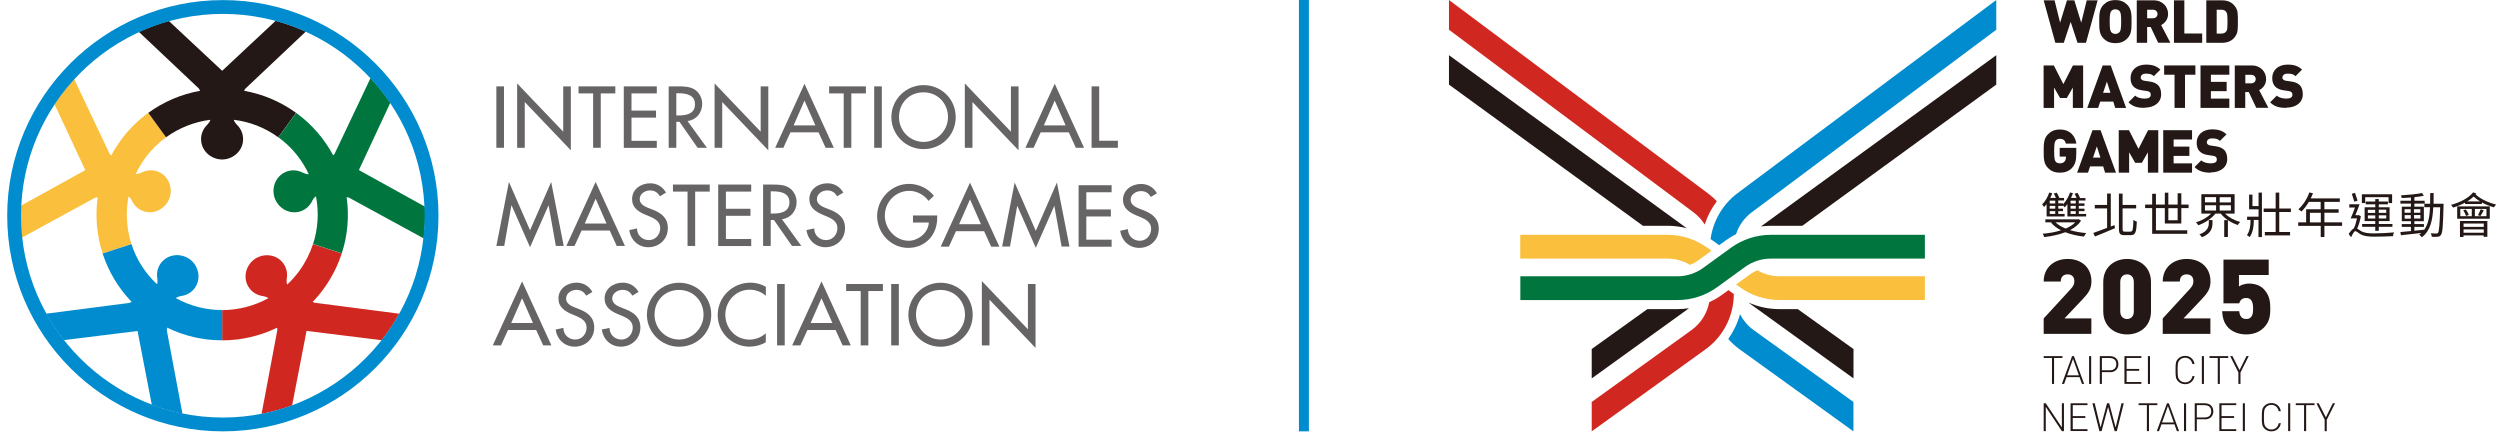 <?xml version="1.0" encoding="UTF-8"?>
<svg width="347px" height="60px" viewBox="0 0 347 60" version="1.1" xmlns="http://www.w3.org/2000/svg" xmlns:xlink="http://www.w3.org/1999/xlink">
    <title>logo_live</title>
    <g id="logo_live" stroke="none" stroke-width="1" fill="none" fill-rule="evenodd">
        <g id="LOGO_live" transform="translate(1, 0)" fill-rule="nonzero">
            <polygon id="路径" fill="#008CCE" points="180.675 0 179.291 0 179.291 59.872 180.675 59.872"></polygon>
            <path d="M236.047,26.826 L200.117,0 L200.117,4.128 L234.07,29.477 C234.686,29.942 235.21,30.512 235.617,31.163 C235.989,30 236.558,28.907 237.291,27.942 C236.919,27.535 236.5,27.163 236.058,26.837 L236.047,26.826 Z" id="路径" fill="#D02820"></path>
            <path d="M200.116,7.663 L200.116,11.744 L227.035,31.337 L230.419,31.337 C231.337,31.337 232.244,31.453 233.116,31.674 L200.105,7.651 L200.116,7.663 Z" id="路径" fill="#231815"></path>
            <path d="M276.082,0 L240.151,26.826 C238.105,28.36 236.768,30.674 236.43,33.186 C236.523,33.256 236.628,33.314 236.721,33.384 L237.617,34.035 L238.512,33.384 C238.977,33.047 239.454,32.756 239.965,32.5 C240.361,31.302 241.105,30.244 242.128,29.477 L276.082,4.128 L276.082,0 Z" id="路径" fill="#008CCE"></path>
            <path d="M276.082,7.663 L243.419,31.43 C243.872,31.372 244.337,31.337 244.802,31.337 L249.163,31.337 L276.082,11.744 L276.082,7.663 Z" id="路径" fill="#231815"></path>
            <path d="M266.174,38.349 L246.012,38.349 C244.919,38.349 243.86,38.058 242.919,37.512 C242.57,37.663 242.233,37.849 241.919,38.07 L239.965,39.488 L240.454,39.837 C242.081,41.023 244,41.64 246.012,41.64 L266.174,41.64 L266.174,38.337 L266.174,38.349 Z" id="路径" fill="#F9BF3D"></path>
            <path d="M219.93,52.523 L233.442,42.779 C232.907,42.86 232.361,42.907 231.803,42.907 L227.651,42.907 L219.93,48.442 L219.93,52.523 Z" id="路径" fill="#231815"></path>
            <path d="M238.907,40.267 L238.093,40.86 C237.512,41.291 236.884,41.651 236.244,41.942 C235.954,43.477 235.093,44.86 233.814,45.791 L219.93,55.791 L219.93,59.872 L235.756,48.465 C238.198,46.698 239.651,43.837 239.651,40.814 L238.907,40.267 Z" id="路径" fill="#D02820"></path>
            <path d="M256.256,48.442 L248.535,42.907 L246.012,42.907 C244.488,42.907 243.012,42.593 241.651,41.977 L256.267,52.523 L256.267,48.442 L256.256,48.442 Z" id="路径" fill="#231815"></path>
            <path d="M256.256,55.791 L242.372,45.791 C241.582,45.221 240.954,44.465 240.512,43.616 C240.175,44.849 239.617,46.011 238.884,47.046 C239.338,47.57 239.861,48.046 240.431,48.465 L256.256,59.872 L256.256,55.791 Z" id="路径" fill="#008CCE"></path>
            <path d="M244.802,32.593 C242.791,32.593 240.872,33.221 239.244,34.395 L235.419,37.174 C234.36,37.942 233.105,38.349 231.802,38.349 L210.023,38.349 L210.023,41.651 L231.802,41.651 C233.814,41.651 235.733,41.023 237.36,39.849 L241.186,37.07 C242.244,36.302 243.5,35.895 244.802,35.895 L266.174,35.895 L266.174,32.593 L244.802,32.593 Z" id="路径" fill="#00763E"></path>
            <path d="M235.977,34.395 C234.349,33.209 232.43,32.593 230.419,32.593 L210.012,32.593 L210.012,35.895 L230.419,35.895 C231.546,35.895 232.628,36.198 233.581,36.767 C233.965,36.616 234.337,36.419 234.686,36.163 L236.558,34.802 L235.988,34.384 L235.977,34.395 Z" id="路径" fill="#F9BF3D"></path>
            <polygon id="路径" fill="#231815" points="288.547 5.942 287.361 5.942 286.408 3.035 285.454 5.942 284.28 5.942 282.663 0.047 284.175 0.047 284.942 3.151 285.896 0.047 286.919 0.047 287.873 3.151 288.64 0.047 290.152 0.047 288.535 5.942"></polygon>
            <path d="M294.257,5.349 C293.838,5.768 293.338,5.989 292.617,5.989 C291.896,5.989 291.396,5.768 290.977,5.349 C290.373,4.744 290.373,3.988 290.373,3 C290.373,2.012 290.373,1.256 290.977,0.651 C291.396,0.233 291.896,0.012 292.617,0.012 C293.338,0.012 293.838,0.233 294.257,0.651 C294.861,1.256 294.861,2.012 294.861,3 C294.861,3.988 294.861,4.744 294.257,5.349 Z M293.198,1.547 C293.094,1.407 292.884,1.291 292.617,1.291 C292.35,1.291 292.14,1.407 292.036,1.547 C291.908,1.721 291.826,1.919 291.826,3 C291.826,4.082 291.908,4.268 292.036,4.442 C292.14,4.582 292.35,4.709 292.617,4.709 C292.884,4.709 293.094,4.582 293.198,4.442 C293.326,4.268 293.419,4.082 293.419,3 C293.419,1.919 293.338,1.721 293.198,1.547 Z" id="形状" fill="#231815"></path>
            <path d="M298.559,5.942 L297.512,3.744 L297.024,3.744 L297.024,5.942 L295.582,5.942 L295.582,0.047 L297.919,0.047 C299.221,0.047 299.931,0.977 299.931,1.942 C299.931,2.744 299.431,3.244 298.966,3.477 L300.245,5.93 L298.57,5.93 L298.559,5.942 Z M297.838,1.349 L297.024,1.349 L297.024,2.535 L297.838,2.535 C298.233,2.535 298.466,2.244 298.466,1.942 C298.466,1.64 298.233,1.349 297.838,1.349 Z" id="形状" fill="#231815"></path>
            <polygon id="路径" fill="#231815" points="300.745 5.942 300.745 0.047 302.187 0.047 302.187 4.651 304.664 4.651 304.664 5.942"></polygon>
            <path d="M309.326,4.954 C308.919,5.605 308.303,5.942 307.419,5.942 L305.233,5.942 L305.233,0.047 L307.419,0.047 C308.303,0.047 308.919,0.384 309.326,1.035 C309.617,1.512 309.617,1.965 309.617,2.989 C309.617,4.012 309.617,4.465 309.326,4.942 L309.326,4.954 Z M308.012,1.675 C307.884,1.477 307.687,1.349 307.315,1.349 L306.675,1.349 L306.675,4.663 L307.315,4.663 C307.675,4.663 307.873,4.535 308.012,4.337 C308.129,4.175 308.175,4.012 308.175,3.012 C308.175,2.012 308.129,1.849 308.012,1.686 L308.012,1.675 Z" id="形状" fill="#231815"></path>
            <polygon id="路径" fill="#231815" points="286.71 14.977 286.71 12.151 285.873 13.605 284.942 13.605 284.105 12.151 284.105 14.977 282.652 14.977 282.652 9.082 284.07 9.082 285.396 11.675 286.721 9.082 288.14 9.082 288.14 14.977 286.698 14.977"></polygon>
            <path d="M292.594,14.977 L292.326,14.105 L290.512,14.105 L290.221,14.977 L288.71,14.977 L290.849,9.082 L291.966,9.082 L294.105,14.977 L292.594,14.977 Z M291.442,11.314 L290.907,12.884 L291.931,12.884 L291.431,11.314 L291.442,11.314 Z" id="形状" fill="#231815"></path>
            <path d="M296.664,14.977 C295.757,14.977 295.024,14.814 294.431,14.198 L295.361,13.268 C295.664,13.57 296.21,13.686 296.675,13.686 C297.245,13.686 297.524,13.5 297.524,13.151 C297.524,13.012 297.489,12.896 297.408,12.803 C297.338,12.733 297.21,12.675 297.024,12.64 L296.315,12.535 C295.791,12.465 295.396,12.291 295.129,12.012 C294.861,11.733 294.722,11.337 294.722,10.826 C294.722,9.756 295.536,8.965 296.873,8.965 C297.722,8.965 298.35,9.163 298.861,9.663 L297.954,10.57 C297.652,10.268 297.315,10.221 296.838,10.221 C296.338,10.221 296.129,10.512 296.129,10.768 C296.129,10.837 296.152,10.954 296.245,11.035 C296.315,11.105 296.443,11.186 296.652,11.21 L297.361,11.314 C297.896,11.384 298.268,11.558 298.524,11.803 C298.838,12.105 298.966,12.547 298.966,13.093 C298.966,14.291 297.931,14.942 296.687,14.942 L296.664,14.977 Z" id="路径" fill="#231815"></path>
            <polygon id="路径" fill="#231815" points="302.279 10.372 302.279 14.977 300.826 14.977 300.826 10.372 299.384 10.372 299.384 9.082 303.721 9.082 303.721 10.372"></polygon>
            <polygon id="路径" fill="#231815" points="304.431 14.977 304.431 9.082 308.431 9.082 308.431 10.372 305.873 10.372 305.873 11.361 308.059 11.361 308.059 12.651 305.873 12.651 305.873 13.686 308.431 13.686 308.431 14.977"></polygon>
            <path d="M312.175,14.977 L311.129,12.779 L310.64,12.779 L310.64,14.977 L309.187,14.977 L309.187,9.082 L311.524,9.082 C312.826,9.082 313.536,10.012 313.536,10.977 C313.536,11.779 313.036,12.279 312.571,12.512 L313.85,14.965 L312.175,14.965 L312.175,14.977 Z M311.466,10.384 L310.652,10.384 L310.652,11.57 L311.466,11.57 C311.861,11.57 312.094,11.279 312.094,10.977 C312.094,10.675 311.861,10.384 311.466,10.384 Z" id="形状" fill="#231815"></path>
            <path d="M316.326,14.977 C315.419,14.977 314.687,14.814 314.094,14.198 L315.024,13.268 C315.326,13.57 315.873,13.686 316.338,13.686 C316.908,13.686 317.187,13.5 317.187,13.151 C317.187,13.012 317.152,12.896 317.07,12.803 C317.001,12.733 316.873,12.675 316.687,12.64 L315.977,12.535 C315.454,12.465 315.059,12.291 314.791,12.012 C314.524,11.733 314.384,11.337 314.384,10.826 C314.384,9.756 315.198,8.965 316.535,8.965 C317.384,8.965 318.012,9.163 318.524,9.663 L317.617,10.57 C317.314,10.268 316.977,10.221 316.501,10.221 C316.001,10.221 315.791,10.512 315.791,10.768 C315.791,10.837 315.814,10.954 315.908,11.035 C315.977,11.105 316.105,11.186 316.314,11.21 L317.024,11.314 C317.559,11.384 317.931,11.558 318.187,11.803 C318.501,12.105 318.628,12.547 318.628,13.093 C318.628,14.291 317.594,14.942 316.349,14.942 L316.326,14.977 Z" id="路径" fill="#231815"></path>
            <path d="M286.605,23.302 C286.105,23.826 285.535,23.965 284.896,23.965 C284.187,23.965 283.687,23.744 283.268,23.326 C282.663,22.721 282.663,21.965 282.663,20.977 C282.663,19.988 282.663,19.233 283.268,18.628 C283.687,18.209 284.187,17.977 284.896,17.977 C286.408,17.977 287.059,18.965 287.198,19.93 L285.745,19.93 C285.628,19.488 285.396,19.267 284.896,19.267 C284.628,19.267 284.431,19.384 284.326,19.523 C284.198,19.698 284.117,19.895 284.117,20.977 C284.117,22.058 284.198,22.256 284.326,22.43 C284.431,22.57 284.628,22.674 284.896,22.674 C285.198,22.674 285.408,22.581 285.535,22.442 C285.698,22.279 285.756,22.035 285.756,21.814 L285.756,21.733 L284.884,21.733 L284.884,20.523 L287.187,20.523 L287.187,21.337 C287.187,22.291 287.035,22.837 286.594,23.302 L286.605,23.302 Z" id="路径" fill="#231815"></path>
            <path d="M291.187,23.965 L290.919,23.093 L289.105,23.093 L288.815,23.965 L287.303,23.965 L289.443,18.07 L290.559,18.07 L292.698,23.965 L291.187,23.965 Z M290.047,20.302 L289.512,21.872 L290.536,21.872 L290.036,20.302 L290.047,20.302 Z" id="形状" fill="#231815"></path>
            <polygon id="路径" fill="#231815" points="297.128 23.965 297.128 21.14 296.291 22.593 295.361 22.593 294.524 21.14 294.524 23.965 293.082 23.965 293.082 18.07 294.5 18.07 295.826 20.663 297.152 18.07 298.57 18.07 298.57 23.965"></polygon>
            <polygon id="路径" fill="#231815" points="299.256 23.965 299.256 18.07 303.256 18.07 303.256 19.36 300.698 19.36 300.698 20.349 302.884 20.349 302.884 21.64 300.698 21.64 300.698 22.674 303.256 22.674 303.256 23.965"></polygon>
            <path d="M305.838,23.965 C304.931,23.965 304.198,23.802 303.605,23.186 L304.536,22.256 C304.838,22.558 305.384,22.674 305.849,22.674 C306.419,22.674 306.698,22.488 306.698,22.14 C306.698,22 306.663,21.884 306.582,21.791 C306.512,21.721 306.384,21.663 306.198,21.628 L305.489,21.523 C304.966,21.454 304.57,21.279 304.303,21 C304.036,20.721 303.896,20.326 303.896,19.814 C303.896,18.744 304.71,17.954 306.047,17.954 C306.896,17.954 307.524,18.151 308.036,18.651 L307.129,19.558 C306.826,19.256 306.489,19.209 306.012,19.209 C305.512,19.209 305.303,19.5 305.303,19.756 C305.303,19.826 305.326,19.942 305.419,20.023 C305.489,20.093 305.617,20.174 305.826,20.198 L306.536,20.302 C307.07,20.372 307.443,20.547 307.698,20.791 C308.012,21.093 308.14,21.535 308.14,22.081 C308.14,23.279 307.105,23.93 305.861,23.93 L305.838,23.965 Z" id="路径" fill="#231815"></path>
            <path d="M282.663,46.337 L282.663,44.198 L286.396,40.14 C286.768,39.733 286.919,39.477 286.919,39.035 C286.919,38.465 286.605,38.081 285.989,38.081 C285.559,38.081 285.035,38.279 285.035,39.081 L282.663,39.081 C282.663,37.058 284.198,35.942 285.989,35.942 C287.896,35.942 289.291,37.116 289.291,39.058 C289.291,40.14 288.838,40.721 288.012,41.593 L285.547,44.198 L289.28,44.198 L289.28,46.337 L282.652,46.337 L282.663,46.337 Z" id="路径" fill="#231815"></path>
            <path d="M294.245,46.419 C292.536,46.419 290.931,45.337 290.931,43.209 L290.931,39.151 C290.931,37.023 292.536,35.942 294.245,35.942 C295.954,35.942 297.559,37.023 297.559,39.151 L297.559,43.209 C297.559,45.337 295.954,46.419 294.245,46.419 Z M295.175,39.151 C295.175,38.43 294.745,38.081 294.233,38.081 C293.722,38.081 293.291,38.43 293.291,39.151 L293.291,43.221 C293.291,43.942 293.722,44.279 294.233,44.279 C294.745,44.279 295.175,43.942 295.175,43.221 L295.175,39.151 Z" id="形状" fill="#231815"></path>
            <path d="M299.187,46.337 L299.187,44.198 L302.919,40.14 C303.291,39.733 303.443,39.477 303.443,39.035 C303.443,38.465 303.129,38.081 302.512,38.081 C302.082,38.081 301.559,38.279 301.559,39.081 L299.187,39.081 C299.187,37.058 300.722,35.942 302.512,35.942 C304.419,35.942 305.815,37.116 305.815,39.058 C305.815,40.14 305.361,40.721 304.536,41.593 L302.07,44.198 L305.803,44.198 L305.803,46.337 L299.175,46.337 L299.187,46.337 Z" id="路径" fill="#231815"></path>
            <path d="M313.152,45.535 C312.698,45.988 311.919,46.419 310.768,46.419 C309.617,46.419 308.768,45.965 308.326,45.523 C307.594,44.791 307.489,43.942 307.431,43.198 L309.803,43.198 C309.873,43.884 310.164,44.279 310.768,44.279 C311.059,44.279 311.245,44.209 311.431,44.023 C311.652,43.802 311.733,43.43 311.733,42.826 C311.733,41.686 311.338,41.361 310.768,41.361 C310.07,41.361 309.896,41.826 309.803,42.105 L307.617,42.105 L307.617,36.035 L313.896,36.035 L313.896,38.174 L309.768,38.174 L309.768,39.767 C309.966,39.605 310.524,39.36 311.164,39.36 C312.059,39.36 312.745,39.663 313.164,40.081 C314.001,40.919 314.117,41.849 314.117,42.814 C314.117,44.058 313.931,44.767 313.164,45.535 L313.152,45.535 Z" id="路径" fill="#231815"></path>
            <polygon id="路径" fill="#231815" points="284.105 49.686 284.105 53.291 283.814 53.291 283.814 49.686 282.663 49.686 282.663 49.43 285.268 49.43 285.268 49.686 284.116 49.686"></polygon>
            <path d="M287.977,53.291 L287.64,52.349 L285.837,52.349 L285.5,53.291 L285.186,53.291 L286.605,49.43 L286.861,49.43 L288.279,53.291 L287.965,53.291 L287.977,53.291 Z M285.931,52.093 L287.547,52.093 L286.733,49.814 L285.919,52.093 L285.931,52.093 Z" id="形状" fill="#231815"></path>
            <polygon id="路径" fill="#231815" points="288.965 53.291 288.965 49.43 289.256 49.43 289.256 53.291"></polygon>
            <path d="M291.872,51.651 L290.744,51.651 L290.744,53.291 L290.453,53.291 L290.453,49.43 L291.872,49.43 C292.535,49.43 293.035,49.837 293.035,50.547 C293.035,51.256 292.535,51.663 291.872,51.663 L291.872,51.651 Z M291.837,49.686 L290.744,49.686 L290.744,51.395 L291.837,51.395 C292.372,51.395 292.744,51.128 292.744,50.547 C292.744,49.965 292.372,49.698 291.837,49.698 L291.837,49.686 Z" id="形状" fill="#231815"></path>
            <polygon id="路径" fill="#231815" points="293.872 53.291 293.872 49.43 296.221 49.43 296.221 49.686 294.175 49.686 294.175 51.209 295.919 51.209 295.919 51.465 294.175 51.465 294.175 53.023 296.221 53.023 296.221 53.279 293.872 53.279"></polygon>
            <polygon id="路径" fill="#231815" points="297.128 53.291 297.128 49.43 297.419 49.43 297.419 53.291"></polygon>
            <path d="M302.291,53.326 C301.907,53.326 301.581,53.186 301.349,52.954 C300.988,52.593 300.965,52.303 300.965,51.361 C300.965,50.419 300.988,50.128 301.349,49.768 C301.581,49.535 301.907,49.395 302.291,49.395 C302.988,49.395 303.477,49.826 303.605,50.523 L303.302,50.523 C303.186,49.989 302.814,49.651 302.291,49.651 C302.012,49.651 301.756,49.744 301.558,49.954 C301.279,50.233 301.256,50.547 301.256,51.361 C301.256,52.175 301.279,52.489 301.558,52.768 C301.756,52.965 302.012,53.07 302.291,53.07 C302.814,53.07 303.198,52.744 303.314,52.198 L303.605,52.198 C303.477,52.895 302.977,53.326 302.291,53.326 Z" id="路径" fill="#231815"></path>
            <polygon id="路径" fill="#231815" points="304.617 53.291 304.617 49.43 304.907 49.43 304.907 53.291"></polygon>
            <polygon id="路径" fill="#231815" points="307.116 49.686 307.116 53.291 306.826 53.291 306.826 49.686 305.675 49.686 305.675 49.43 308.279 49.43 308.279 49.686 307.128 49.686"></polygon>
            <polygon id="路径" fill="#231815" points="309.977 51.686 309.977 53.291 309.686 53.291 309.686 51.686 308.547 49.419 308.861 49.419 309.849 51.372 310.814 49.419 311.128 49.419 309.989 51.686"></polygon>
            <polygon id="路径" fill="#231815" points="285.186 59.837 282.954 56.477 282.954 59.837 282.663 59.837 282.663 55.977 282.954 55.977 285.186 59.326 285.186 55.977 285.477 55.977 285.477 59.837"></polygon>
            <polygon id="路径" fill="#231815" points="286.395 59.837 286.395 55.977 288.744 55.977 288.744 56.233 286.698 56.233 286.698 57.756 288.442 57.756 288.442 58.012 286.698 58.012 286.698 59.57 288.744 59.57 288.744 59.826 286.395 59.826"></polygon>
            <polygon id="路径" fill="#231815" points="292.814 59.837 292.512 59.837 291.605 56.477 290.698 59.837 290.396 59.837 289.43 55.977 289.744 55.977 290.558 59.337 291.454 55.977 291.756 55.977 292.651 59.337 293.465 55.977 293.779 55.977"></polygon>
            <polygon id="路径" fill="#231815" points="297.279 56.233 297.279 59.837 296.988 59.837 296.988 56.233 295.837 56.233 295.837 55.977 298.442 55.977 298.442 56.233 297.291 56.233"></polygon>
            <path d="M301.151,59.837 L300.814,58.896 L299.012,58.896 L298.675,59.837 L298.361,59.837 L299.779,55.977 L300.035,55.977 L301.454,59.837 L301.14,59.837 L301.151,59.837 Z M299.105,58.64 L300.721,58.64 L299.907,56.361 L299.093,58.64 L299.105,58.64 Z" id="形状" fill="#231815"></path>
            <polygon id="路径" fill="#231815" points="302.139 59.837 302.139 55.977 302.43 55.977 302.43 59.837"></polygon>
            <path d="M305.046,58.198 L303.918,58.198 L303.918,59.837 L303.628,59.837 L303.628,55.977 L305.046,55.977 C305.709,55.977 306.209,56.384 306.209,57.093 C306.209,57.803 305.709,58.21 305.046,58.21 L305.046,58.198 Z M305.011,56.233 L303.918,56.233 L303.918,57.942 L305.011,57.942 C305.546,57.942 305.918,57.675 305.918,57.093 C305.918,56.512 305.546,56.245 305.011,56.245 L305.011,56.233 Z" id="形状" fill="#231815"></path>
            <polygon id="路径" fill="#231815" points="307.047 59.837 307.047 55.977 309.396 55.977 309.396 56.233 307.349 56.233 307.349 57.756 309.093 57.756 309.093 58.012 307.349 58.012 307.349 59.57 309.396 59.57 309.396 59.826 307.047 59.826"></polygon>
            <polygon id="路径" fill="#231815" points="310.303 59.837 310.303 55.977 310.593 55.977 310.593 59.837"></polygon>
            <path d="M314.268,59.872 C313.884,59.872 313.558,59.733 313.326,59.5 C312.965,59.14 312.942,58.849 312.942,57.907 C312.942,56.965 312.965,56.675 313.326,56.314 C313.558,56.082 313.884,55.942 314.268,55.942 C314.965,55.942 315.454,56.372 315.582,57.07 L315.279,57.07 C315.163,56.535 314.791,56.198 314.268,56.198 C313.989,56.198 313.733,56.291 313.535,56.5 C313.256,56.779 313.233,57.093 313.233,57.907 C313.233,58.721 313.256,59.035 313.535,59.314 C313.733,59.512 313.989,59.617 314.268,59.617 C314.791,59.617 315.175,59.291 315.291,58.744 L315.582,58.744 C315.454,59.442 314.954,59.872 314.268,59.872 Z" id="路径" fill="#231815"></path>
            <polygon id="路径" fill="#231815" points="316.594 59.837 316.594 55.977 316.884 55.977 316.884 59.837"></polygon>
            <polygon id="路径" fill="#231815" points="319.094 56.233 319.094 59.837 318.803 59.837 318.803 56.233 317.652 56.233 317.652 55.977 320.256 55.977 320.256 56.233 319.105 56.233"></polygon>
            <polygon id="路径" fill="#231815" points="321.954 58.245 321.954 59.849 321.663 59.849 321.663 58.245 320.524 55.977 320.838 55.977 321.826 57.931 322.791 55.977 323.105 55.977 321.966 58.245"></polygon>
            <path d="M283.07,28.326 C282.954,28.477 282.849,28.616 282.721,28.733 C282.663,28.64 282.535,28.465 282.442,28.384 C282.861,27.977 283.221,27.349 283.442,26.721 L283.849,26.826 C283.768,27.047 283.675,27.268 283.57,27.477 L284.361,27.477 C284.291,27.279 284.175,27.047 284.07,26.861 L284.477,26.744 C284.617,26.977 284.768,27.268 284.838,27.477 L285.489,27.477 L285.489,27.826 L284.686,27.826 L284.686,28.221 L285.349,28.221 L285.349,28.372 C285.756,27.942 286.117,27.326 286.326,26.709 L286.733,26.826 C286.651,27.047 286.547,27.268 286.454,27.477 L287.233,27.477 C287.163,27.291 287.047,27.058 286.954,26.884 L287.361,26.768 C287.489,26.988 287.64,27.279 287.71,27.488 L288.465,27.488 L288.465,27.837 L287.535,27.837 L287.535,28.233 L288.326,28.233 L288.326,28.57 L287.535,28.57 L287.535,28.965 L288.326,28.965 L288.326,29.302 L287.535,29.302 L287.535,29.698 L288.558,29.698 L288.558,30.047 L285.954,30.047 L285.954,28.326 C285.838,28.5 285.71,28.651 285.582,28.779 C285.535,28.721 285.431,28.593 285.349,28.5 L285.349,28.57 L284.686,28.57 L284.686,28.965 L285.349,28.965 L285.349,29.302 L284.686,29.302 L284.686,29.698 L285.57,29.698 L285.57,30.047 L283.07,30.047 L283.07,28.326 Z M287.861,30.628 C287.5,31.175 286.965,31.605 286.314,31.942 C286.989,32.14 287.756,32.291 288.57,32.349 C288.454,32.465 288.326,32.686 288.256,32.837 C287.314,32.733 286.431,32.535 285.663,32.233 C284.768,32.581 283.733,32.791 282.733,32.907 C282.698,32.768 282.605,32.57 282.524,32.442 C283.384,32.372 284.279,32.221 285.07,31.965 C284.512,31.686 284.047,31.326 283.686,30.907 L283.791,30.861 L282.896,30.861 L282.896,30.442 L287.431,30.442 L287.524,30.419 L287.861,30.64 L287.861,30.628 Z M284.268,27.849 L283.5,27.849 L283.5,28.244 L284.268,28.244 L284.268,27.849 Z M284.268,28.57 L283.5,28.57 L283.5,28.965 L284.268,28.965 L284.268,28.57 Z M284.268,29.302 L283.5,29.302 L283.5,29.698 L284.268,29.698 L284.268,29.302 Z M284.303,30.861 C284.663,31.209 285.152,31.5 285.721,31.721 C286.256,31.488 286.721,31.209 287.047,30.861 L284.303,30.861 Z M287.117,27.849 L286.396,27.849 L286.396,28.244 L287.117,28.244 L287.117,27.849 Z M287.117,28.57 L286.396,28.57 L286.396,28.965 L287.117,28.965 L287.117,28.57 Z M287.117,29.302 L286.396,29.302 L286.396,29.698 L287.117,29.698 L287.117,29.302 Z" id="形状" fill="#231815"></path>
            <path d="M292.477,31.233 L292.57,31.663 C291.605,32.081 290.558,32.523 289.779,32.826 L289.547,32.337 C290.035,32.163 290.733,31.907 291.465,31.628 L291.465,28.93 L289.756,28.93 L289.756,28.442 L291.465,28.442 L291.465,26.861 L291.977,26.861 L291.977,31.442 L292.489,31.244 L292.477,31.233 Z M294.733,32.14 C295.035,32.14 295.082,31.814 295.116,30.523 C295.256,30.628 295.454,30.733 295.593,30.768 C295.535,32.151 295.419,32.64 294.768,32.64 L293.861,32.64 C293.279,32.64 293.105,32.442 293.105,31.744 L293.105,26.872 L293.616,26.872 L293.616,28.442 L295.5,28.442 L295.5,28.93 L293.616,28.93 L293.616,31.756 C293.616,32.093 293.663,32.151 293.919,32.151 L294.721,32.151 L294.733,32.14 Z" id="形状" fill="#231815"></path>
            <path d="M299.477,31.023 L299.477,28.884 L298.244,28.884 L298.244,31.965 L302.593,31.965 L302.593,32.453 L297.721,32.453 L297.721,28.884 L296.744,28.884 L296.744,28.395 L297.721,28.395 L297.721,26.895 L298.244,26.895 L298.244,28.395 L299.477,28.395 L299.477,26.744 L299.965,26.744 L299.965,28.395 L301.256,28.395 L301.256,26.826 L301.768,26.826 L301.768,28.395 L302.779,28.395 L302.779,28.884 L301.768,28.884 L301.768,31.023 L299.465,31.023 L299.477,31.023 Z M299.965,28.895 L299.965,30.57 L301.256,30.57 L301.256,28.895 L299.965,28.895 Z" id="形状" fill="#231815"></path>
            <path d="M307.837,29.64 C308.349,30.163 309.14,30.605 309.942,30.802 C309.826,30.907 309.675,31.105 309.616,31.233 C309.14,31.081 308.663,30.849 308.233,30.558 L308.233,32.895 L307.721,32.895 L307.721,30.558 L308.221,30.558 C307.849,30.291 307.5,29.988 307.244,29.651 L306.5,29.651 C305.942,30.36 305.012,30.954 304.128,31.267 C304.047,31.14 303.907,30.954 303.791,30.86 C304.57,30.64 305.384,30.186 305.895,29.651 L304.547,29.651 L304.547,26.954 L309.163,26.954 L309.163,29.651 L307.837,29.651 L307.837,29.64 Z M305.582,30.547 L306.093,30.547 L306.093,30.954 C306.093,31.593 305.942,32.407 304.628,32.93 C304.558,32.802 304.395,32.628 304.279,32.535 C305.454,32.093 305.582,31.442 305.582,30.93 L305.582,30.535 L305.582,30.547 Z M305.047,28.081 L306.593,28.081 L306.593,27.361 L305.047,27.361 L305.047,28.081 Z M305.047,29.221 L306.593,29.221 L306.593,28.488 L305.047,28.488 L305.047,29.221 Z M308.651,27.372 L307.093,27.372 L307.093,28.093 L308.651,28.093 L308.651,27.372 Z M308.651,28.488 L307.093,28.488 L307.093,29.221 L308.651,29.221 L308.651,28.488 Z" id="形状" fill="#231815"></path>
            <path d="M312.477,26.733 L312.954,26.733 L312.954,32.907 L312.477,32.907 L312.477,30.523 L311.826,30.523 L311.826,30.698 C311.826,31.291 311.733,32.244 311.256,32.907 C311.175,32.826 310.989,32.698 310.872,32.64 C311.303,32.035 311.372,31.198 311.372,30.674 L311.372,30.523 L310.896,30.523 L310.896,30.07 L312.489,30.07 L312.489,29.058 L311.175,29.058 L311.175,27.012 L311.64,27.012 L311.64,28.605 L312.489,28.605 L312.489,26.733 L312.477,26.733 Z M315.361,29.43 L315.361,32.198 L316.861,32.198 L316.861,32.675 L313.361,32.675 L313.361,32.198 L314.861,32.198 L314.861,29.43 L313.198,29.43 L313.198,28.942 L314.861,28.942 L314.861,26.733 L315.361,26.733 L315.361,28.942 L316.977,28.942 L316.977,29.43 L315.361,29.43 Z" id="形状" fill="#231815"></path>
            <path d="M324.082,31.349 L321.628,31.349 L321.628,32.895 L321.116,32.895 L321.116,31.349 L317.989,31.349 L317.989,30.861 L319.093,30.861 L319.093,29.047 L321.105,29.047 L321.105,28.023 L319.465,28.023 C319.163,28.547 318.803,29 318.442,29.361 C318.349,29.279 318.14,29.105 318.012,29.047 C318.651,28.488 319.221,27.616 319.535,26.709 L320.047,26.826 C319.954,27.058 319.849,27.302 319.733,27.535 L323.768,27.535 L323.768,28.023 L321.628,28.023 L321.628,29.047 L323.605,29.047 L323.605,29.523 L321.628,29.523 L321.628,30.861 L324.082,30.861 L324.082,31.349 Z M321.128,30.872 L321.128,29.535 L319.616,29.535 L319.616,30.872 L321.128,30.872 Z" id="形状" fill="#231815"></path>
            <path d="M326.687,30.012 C326.582,30.605 326.408,31.233 326.175,31.721 C326.303,31.802 326.454,31.919 326.687,32.058 C327.163,32.349 327.78,32.395 328.57,32.395 C329.443,32.395 330.536,32.326 331.291,32.256 C331.222,32.395 331.152,32.628 331.14,32.779 C330.64,32.814 329.361,32.849 328.559,32.849 C327.675,32.849 327.082,32.779 326.582,32.477 C326.315,32.314 326.059,32.081 325.908,32.081 C325.757,32.081 325.524,32.512 325.338,32.93 L324.989,32.477 C325.245,32.105 325.501,31.802 325.722,31.686 C325.908,31.314 326.047,30.791 326.152,30.314 L325.268,30.314 C325.454,29.919 325.687,29.337 325.873,28.802 L325.082,28.802 L325.082,28.349 L326.512,28.349 C326.338,28.837 326.117,29.407 325.919,29.872 L326.303,29.872 L326.373,29.849 L326.675,30 L326.687,30.012 Z M325.78,28 C325.698,27.709 325.547,27.244 325.431,26.895 L325.873,26.767 C325.989,27.116 326.14,27.558 326.233,27.849 L325.768,28 L325.78,28 Z M327.291,28.186 L326.826,28.186 L326.826,26.965 L331.024,26.965 L331.024,28.186 L330.536,28.186 L330.536,27.372 L327.291,27.372 L327.291,28.186 Z M328.687,32.035 L328.687,31.477 L326.861,31.477 L326.861,31.093 L328.687,31.093 L328.687,30.686 L327.21,30.686 L327.21,28.768 L328.687,28.768 L328.687,28.361 L327.361,28.361 L327.361,27.977 L328.687,27.977 L328.687,27.628 L329.175,27.628 L329.175,27.977 L330.443,27.977 L330.443,28.361 L329.175,28.361 L329.175,28.768 L330.675,28.768 L330.675,30.686 L329.175,30.686 L329.175,31.093 L331.07,31.093 L331.07,31.477 L329.175,31.477 L329.175,32.035 L328.687,32.035 Z M327.652,29.558 L328.675,29.558 L328.675,29.116 L327.652,29.116 L327.652,29.558 Z M328.687,30.337 L328.687,29.895 L327.663,29.895 L327.663,30.337 L328.687,30.337 Z M329.175,29.105 L329.175,29.547 L330.21,29.547 L330.21,29.105 L329.175,29.105 Z M330.21,29.884 L329.175,29.884 L329.175,30.326 L330.21,30.326 L330.21,29.884 Z" id="形状" fill="#231815"></path>
            <path d="M338.163,28.291 C338.163,28.291 338.163,28.477 338.163,28.547 C338.093,31.384 338.023,32.326 337.803,32.605 C337.686,32.779 337.547,32.837 337.349,32.861 C337.163,32.884 336.837,32.884 336.535,32.861 C336.523,32.721 336.465,32.512 336.396,32.384 C336.721,32.407 337.023,32.419 337.151,32.419 C337.268,32.419 337.326,32.395 337.396,32.314 C337.547,32.116 337.628,31.221 337.698,28.767 L336.733,28.767 C336.651,30.57 336.337,32.047 335.151,32.93 C335.082,32.826 334.896,32.651 334.779,32.57 C334.884,32.5 334.977,32.419 335.082,32.337 C334.058,32.454 333,32.57 332.244,32.651 L332.175,32.209 C332.582,32.175 333.093,32.128 333.64,32.07 L333.64,31.488 L332.361,31.488 L332.361,31.105 L333.64,31.105 L333.64,30.698 L332.372,30.698 L332.372,28.686 L333.64,28.686 L333.64,28.256 L332.175,28.256 L332.175,27.86 L333.64,27.86 L333.64,27.419 C333.21,27.453 332.768,27.477 332.372,27.488 C332.349,27.384 332.303,27.221 332.256,27.116 C333.256,27.058 334.477,26.942 335.175,26.791 L335.43,27.174 C335.07,27.256 334.605,27.314 334.116,27.372 L334.116,27.86 L335.547,27.86 L335.547,28.256 L334.116,28.256 L334.116,28.686 L335.43,28.686 L335.43,30.698 L334.116,30.698 L334.116,31.105 L335.442,31.105 L335.442,31.488 L334.116,31.488 L334.116,32.023 C334.558,31.988 335.012,31.93 335.465,31.884 L335.465,31.919 C336.058,31.116 336.233,30.035 336.291,28.756 L335.5,28.756 L335.5,28.279 L336.303,28.279 C336.314,27.802 336.314,27.314 336.314,26.802 L336.791,26.802 C336.791,27.314 336.791,27.814 336.779,28.279 L338.209,28.279 L338.163,28.291 Z M332.756,29.523 L333.605,29.523 L333.605,29.035 L332.756,29.035 L332.756,29.523 Z M333.616,30.349 L333.616,29.86 L332.768,29.86 L332.768,30.349 L333.616,30.349 Z M334.058,29.035 L334.058,29.523 L334.942,29.523 L334.942,29.035 L334.058,29.035 Z M334.954,29.849 L334.07,29.849 L334.07,30.337 L334.954,30.337 L334.954,29.849 Z" id="形状" fill="#231815"></path>
            <path d="M342.71,26.86 C342.71,26.86 342.64,26.953 342.617,26.988 C343.245,27.605 344.419,28.14 345.466,28.395 C345.361,28.488 345.221,28.663 345.152,28.779 C344.605,28.628 344.024,28.395 343.489,28.105 L343.489,28.314 L341.152,28.314 L341.152,28.128 C340.628,28.407 340.059,28.64 339.489,28.814 C339.431,28.721 339.291,28.523 339.21,28.43 C340.431,28.105 341.628,27.512 342.268,26.698 L342.71,26.86 Z M340.059,28.651 L344.582,28.651 L344.582,30.36 L340.059,30.36 L340.059,28.651 Z M340.442,30.674 L344.245,30.674 L344.245,32.872 L343.733,32.872 L343.733,32.675 L340.931,32.675 L340.931,32.895 L340.442,32.895 L340.442,30.674 Z M340.489,30.012 L342.082,30.012 L342.082,29 L340.489,29 L340.489,30.012 Z M341.256,29.07 C341.431,29.302 341.605,29.616 341.663,29.837 L341.28,29.977 C341.221,29.756 341.07,29.43 340.896,29.186 L341.256,29.07 Z M340.942,31.023 L340.942,31.488 L343.745,31.488 L343.745,31.023 L340.942,31.023 Z M343.745,32.302 L343.745,31.837 L340.942,31.837 L340.942,32.302 L343.745,32.302 Z M343.233,27.953 C342.907,27.756 342.593,27.523 342.338,27.279 C342.082,27.535 341.78,27.756 341.466,27.953 L343.233,27.953 Z M344.117,29 L342.512,29 L342.512,30.012 L344.117,30.012 L344.117,29 Z M342.942,29.86 C343.059,29.64 343.245,29.279 343.314,29.047 L343.745,29.186 C343.593,29.477 343.431,29.779 343.28,29.988 L342.942,29.872 L342.942,29.86 Z" id="形状" fill="#231815"></path>
            <path d="M42.71,42.035 C42.617,42.012 42.512,41.965 42.396,41.895 C42.954,41.326 43.477,40.709 43.954,40.047 C45.058,38.523 45.884,36.872 46.43,35.174 L42.442,33.884 C42.023,35.175 41.396,36.419 40.558,37.581 C40.047,38.279 39.489,38.919 38.872,39.488 C38.744,39.326 38.779,38.802 38.803,38.686 C38.803,38.686 38.803,38.674 38.803,38.663 C38.93,37.942 38.779,37.186 38.326,36.558 C37.419,35.302 35.628,35.058 34.303,35.988 C33.012,36.953 32.686,38.744 33.605,39.988 C34.058,40.616 34.733,40.988 35.465,41.093 C35.465,41.093 35.477,41.093 35.489,41.093 C35.605,41.105 36.105,41.221 36.233,41.395 C34.268,42.477 32.058,43.035 29.837,43.047 L29.837,47.244 C32.465,47.244 35.07,46.64 37.454,45.488 C37.489,45.616 37.5,45.744 37.489,45.837 L35.686,55.43 L35.303,57.453 C36.756,57.163 38.175,56.779 39.547,56.267 L41.547,45.93 L51.977,47.221 C52.884,46.07 53.698,44.837 54.419,43.547 L52.384,43.279 L42.698,42.023 L42.71,42.035 Z" id="路径" fill="#D02820"></path>
            <path d="M12.209,27.454 C12.291,27.419 12.43,27.395 12.558,27.384 C12.198,30.012 12.43,32.675 13.244,35.175 L17.244,33.872 C16.558,31.756 16.419,29.489 16.837,27.279 C17.035,27.361 17.291,27.779 17.337,27.884 C17.337,27.884 17.337,27.895 17.337,27.907 C17.663,28.57 18.221,29.093 18.965,29.326 C20.442,29.802 22.035,28.954 22.558,27.419 C23.035,25.872 22.244,24.244 20.779,23.768 C20.046,23.523 19.279,23.628 18.628,23.965 C18.628,23.965 18.616,23.965 18.605,23.965 C18.5,24.023 18.046,24.209 17.837,24.163 C18.186,23.407 18.616,22.686 19.116,21.988 C19.953,20.837 20.953,19.849 22.046,19.058 L19.581,15.663 C18.139,16.709 16.826,18 15.721,19.523 C15.244,20.186 14.814,20.872 14.442,21.582 C14.337,21.489 14.244,21.395 14.198,21.314 L10.012,12.489 L9.291,10.965 C8.291,12.047 7.384,13.221 6.558,14.454 L10.837,23.616 L1.918,28.547 C1.895,29.012 1.86,29.465 1.86,29.93 C1.86,30.954 1.942,31.977 2.046,32.977 L3.628,32.117 L12.198,27.442 L12.209,27.454 Z" id="路径" fill="#F9BF3D"></path>
            <path d="M22.163,45.826 C22.163,45.733 22.163,45.605 22.198,45.477 C24.628,46.663 27.244,47.244 29.837,47.233 L29.837,43.035 C27.639,43.035 25.43,42.5 23.419,41.384 C23.558,41.209 24.035,41.105 24.151,41.081 C24.151,41.081 24.163,41.081 24.174,41.081 C24.907,40.977 25.581,40.605 26.035,39.977 C26.942,38.721 26.628,36.942 25.337,35.977 C24.012,35.047 22.221,35.291 21.314,36.547 C20.86,37.175 20.709,37.93 20.837,38.651 C20.837,38.651 20.837,38.663 20.837,38.675 C20.86,38.791 20.895,39.267 20.791,39.453 C19.116,37.884 17.919,35.965 17.244,33.884 L13.244,35.186 C14.046,37.651 15.395,39.953 17.267,41.895 C17.151,41.965 17.035,42.023 16.942,42.047 L7.256,43.302 L5.418,43.535 C6.139,44.826 6.953,46.058 7.86,47.209 L18.093,45.942 L20.07,56.186 C21.442,56.698 22.86,57.116 24.325,57.419 L23.953,55.43 L22.151,45.837 L22.163,45.826 Z" id="路径" fill="#008CCE"></path>
            <path d="M26.605,12.302 C26.663,12.372 26.721,12.488 26.779,12.605 C24.21,13.058 21.744,14.093 19.582,15.663 L22.047,19.058 C23.872,17.733 26,16.907 28.186,16.628 C28.186,16.849 27.849,17.221 27.768,17.314 C27.768,17.314 27.768,17.314 27.756,17.326 C27.233,17.837 26.907,18.535 26.907,19.314 C26.907,20.86 28.21,22.116 29.826,22.14 C31.442,22.116 32.744,20.86 32.744,19.314 C32.744,18.547 32.419,17.837 31.896,17.326 C31.896,17.326 31.896,17.326 31.884,17.314 C31.791,17.233 31.454,16.837 31.465,16.628 C33.628,16.895 35.744,17.686 37.628,19.058 L40.093,15.663 C37.872,14.058 35.407,13.047 32.884,12.605 C32.931,12.488 32.989,12.372 33.058,12.302 L40.151,5.605 L41.442,4.384 C40.105,3.779 38.71,3.279 37.268,2.884 L29.837,9.826 L22.431,2.907 C21,3.302 19.605,3.814 18.279,4.43 L19.524,5.605 L26.617,12.302 L26.605,12.302 Z" id="路径" fill="#231815"></path>
            <path d="M45.465,21.314 C45.419,21.395 45.337,21.477 45.244,21.558 C44.035,19.302 42.314,17.267 40.105,15.663 L37.64,19.058 C39.523,20.419 40.93,22.198 41.849,24.163 C41.651,24.244 41.163,24.035 41.058,23.977 C41.058,23.977 41.047,23.977 41.035,23.977 C40.384,23.628 39.616,23.535 38.884,23.779 C37.407,24.256 36.616,25.884 37.105,27.43 C37.628,28.965 39.221,29.814 40.698,29.337 C41.43,29.093 42,28.57 42.326,27.907 C42.326,27.907 42.326,27.895 42.326,27.884 C42.384,27.767 42.651,27.314 42.861,27.267 C43.279,29.442 43.151,31.709 42.454,33.872 L46.442,35.163 C47.268,32.628 47.477,29.953 47.116,27.372 C47.244,27.384 47.372,27.407 47.454,27.442 L56.023,32.116 L57.814,33.093 C57.93,32.058 58,30.988 58,29.93 C58,29.5 58,29.105 57.977,28.674 L48.814,23.605 L53.175,14.268 C52.349,13.047 51.43,11.895 50.43,10.826 L49.651,12.477 L45.465,21.302 L45.465,21.314 Z" id="路径" fill="#00763E"></path>
            <path d="M1.42108547e-14,29.942 C1.42108547e-14,46.453 13.43,59.872 29.93,59.872 C46.43,59.872 59.861,46.442 59.861,29.942 C59.861,13.442 46.43,0.012 29.93,0.012 C13.43,0.012 1.42108547e-14,13.442 1.42108547e-14,29.942 Z M1.919,29.942 C1.919,14.5 14.488,1.93 29.93,1.93 C45.372,1.93 57.942,14.5 57.942,29.942 C57.942,45.384 45.372,57.954 29.93,57.954 C14.488,57.954 1.919,45.384 1.919,29.942 Z" id="形状" fill="#008CCE"></path>
            <polygon id="路径" fill="#666464" points="68.954 20.512 67.896 20.512 67.896 11.989 68.954 11.989"></polygon>
            <polygon id="路径" fill="#666464" points="70.779 11.582 77.175 18.279 77.175 11.989 78.233 11.989 78.233 20.861 71.837 14.163 71.837 20.512 70.779 20.512"></polygon>
            <polygon id="路径" fill="#666464" points="82.384 20.512 81.326 20.512 81.326 12.965 79.302 12.965 79.302 11.989 84.407 11.989 84.407 12.965 82.384 12.965"></polygon>
            <polygon id="路径" fill="#666464" points="85.582 11.989 90.163 11.989 90.163 12.965 86.651 12.965 86.651 15.349 90.058 15.349 90.058 16.326 86.651 16.326 86.651 19.547 90.163 19.547 90.163 20.523 85.582 20.523 85.582 12"></polygon>
            <path d="M92.872,12.942 L93.151,12.942 C94.198,12.942 95.465,13.14 95.465,14.465 C95.465,15.791 94.291,16.023 93.209,16.023 L92.872,16.023 L92.872,12.942 Z M94.419,16.802 C95.651,16.651 96.465,15.64 96.465,14.419 C96.465,13.605 96.058,12.802 95.349,12.384 C94.674,12 93.861,11.989 93.105,11.989 L91.814,11.989 L91.814,20.512 L92.872,20.512 L92.872,16.907 L93.314,16.907 L95.826,20.512 L97.116,20.512 L94.43,16.802 L94.419,16.802 Z" id="形状" fill="#666464"></path>
            <polygon id="路径" fill="#666464" points="98.186 11.582 104.582 18.279 104.582 11.989 105.64 11.989 105.64 20.861 99.244 14.163 99.244 20.512 98.186 20.512"></polygon>
            <path d="M112.175,17.407 L109.152,17.407 L110.663,13.965 L112.175,17.407 Z M112.617,18.372 L113.594,20.512 L114.733,20.512 L110.663,11.628 L106.594,20.512 L107.733,20.512 L108.71,18.372 L112.617,18.372 Z" id="形状" fill="#666464"></path>
            <polygon id="路径" fill="#666464" points="117.163 20.512 116.105 20.512 116.105 12.965 114.082 12.965 114.082 11.989 119.186 11.989 119.186 12.965 117.163 12.965"></polygon>
            <polygon id="路径" fill="#666464" points="121.396 20.512 120.338 20.512 120.338 11.989 121.396 11.989"></polygon>
            <path d="M127.187,19.698 C125.349,19.698 123.78,18.198 123.78,16.256 C123.78,14.314 125.187,12.814 127.187,12.814 C129.187,12.814 130.582,14.384 130.582,16.256 C130.582,18.128 129.024,19.698 127.187,19.698 Z M127.187,11.814 C124.745,11.814 122.721,13.814 122.721,16.256 C122.721,18.698 124.721,20.698 127.187,20.698 C129.652,20.698 131.652,18.791 131.652,16.256 C131.652,13.721 129.628,11.814 127.187,11.814 Z" id="形状" fill="#666464"></path>
            <polygon id="路径" fill="#666464" points="132.919 11.582 139.315 18.279 139.315 11.989 140.373 11.989 140.373 20.861 133.977 14.163 133.977 20.512 132.919 20.512"></polygon>
            <path d="M146.907,17.407 L143.884,17.407 L145.396,13.965 L146.907,17.407 Z M147.349,18.372 L148.326,20.512 L149.466,20.512 L145.396,11.628 L141.326,20.512 L142.466,20.512 L143.442,18.372 L147.349,18.372 Z" id="形状" fill="#666464"></path>
            <polygon id="路径" fill="#666464" points="151.57 19.535 154.163 19.535 154.163 20.512 150.512 20.512 150.512 11.989 151.57 11.989"></polygon>
            <polygon id="路径" fill="#666464" points="70 28.512 69.977 28.512 68.989 34.14 67.896 34.14 69.64 25.256 72.57 31.965 75.5 25.256 77.244 34.14 76.151 34.14 75.151 28.512 75.128 28.512 72.57 34.314 70.012 28.512"></polygon>
            <path d="M83.186,31.023 L80.163,31.023 L81.675,27.581 L83.186,31.023 Z M83.628,32 L84.605,34.14 L85.745,34.14 L81.675,25.256 L77.605,34.14 L78.745,34.14 L79.721,32 L83.628,32 Z" id="形状" fill="#666464"></path>
            <path d="M90.582,27.233 C90.268,26.698 89.861,26.43 89.21,26.43 C88.535,26.43 87.791,26.895 87.791,27.64 C87.791,28.302 88.442,28.651 88.977,28.86 L89.582,29.093 C90.791,29.57 91.698,30.233 91.698,31.663 C91.698,33.209 90.5,34.314 88.977,34.314 C87.593,34.314 86.524,33.302 86.349,31.93 L87.419,31.709 C87.419,32.651 88.151,33.326 89.07,33.326 C89.989,33.326 90.64,32.558 90.64,31.663 C90.64,30.767 89.907,30.349 89.175,30.047 L88.582,29.802 C87.605,29.384 86.733,28.826 86.733,27.64 C86.733,26.256 87.954,25.442 89.245,25.442 C90.198,25.442 90.977,25.907 91.442,26.733 L90.593,27.244 L90.582,27.233 Z" id="路径" fill="#666464"></path>
            <polygon id="路径" fill="#666464" points="95.489 34.14 94.431 34.14 94.431 26.593 92.407 26.593 92.407 25.616 97.512 25.616 97.512 26.593 95.489 26.593"></polygon>
            <polygon id="路径" fill="#666464" points="98.686 25.616 103.268 25.616 103.268 26.593 99.756 26.593 99.756 28.977 103.163 28.977 103.163 29.954 99.756 29.954 99.756 33.175 103.268 33.175 103.268 34.151 98.686 34.151 98.686 25.628"></polygon>
            <path d="M105.977,26.558 L106.256,26.558 C107.303,26.558 108.57,26.756 108.57,28.081 C108.57,29.407 107.396,29.64 106.315,29.64 L105.977,29.64 L105.977,26.558 Z M107.524,30.43 C108.756,30.279 109.57,29.268 109.57,28.047 C109.57,27.233 109.163,26.43 108.454,26.012 C107.78,25.628 106.966,25.616 106.21,25.616 L104.919,25.616 L104.919,34.14 L105.977,34.14 L105.977,30.535 L106.419,30.535 L108.931,34.14 L110.222,34.14 L107.536,30.43 L107.524,30.43 Z" id="形状" fill="#666464"></path>
            <path d="M115.175,27.233 C114.861,26.698 114.454,26.43 113.803,26.43 C113.128,26.43 112.384,26.895 112.384,27.64 C112.384,28.302 113.035,28.651 113.57,28.86 L114.175,29.093 C115.384,29.57 116.291,30.233 116.291,31.663 C116.291,33.209 115.093,34.314 113.57,34.314 C112.186,34.314 111.117,33.302 110.942,31.93 L112.012,31.709 C112.012,32.651 112.745,33.326 113.663,33.326 C114.582,33.326 115.233,32.558 115.233,31.663 C115.233,30.767 114.5,30.349 113.768,30.047 L113.186,29.802 C112.21,29.384 111.338,28.826 111.338,27.64 C111.338,26.256 112.558,25.442 113.849,25.442 C114.803,25.442 115.582,25.907 116.047,26.733 L115.198,27.244 L115.175,27.233 Z" id="路径" fill="#666464"></path>
            <path d="M129.082,29.93 L129.082,30.268 C129.082,32.605 127.43,34.407 125.047,34.407 C122.663,34.407 120.744,32.349 120.744,29.988 C120.744,27.628 122.71,25.523 125.163,25.523 C126.489,25.523 127.791,26.128 128.628,27.175 L127.884,27.884 C127.279,27.047 126.244,26.488 125.21,26.488 C123.303,26.488 121.814,28.035 121.814,29.942 C121.814,31.733 123.279,33.419 125.128,33.419 C126.454,33.419 127.872,32.279 127.919,30.884 L125.721,30.884 L125.721,29.907 L129.105,29.907 L129.082,29.93 Z" id="路径" fill="#666464"></path>
            <path d="M135.152,31.116 L132.128,31.116 L133.64,27.674 L135.152,31.116 Z M135.593,32.093 L136.57,34.233 L137.71,34.233 L133.64,25.349 L129.57,34.233 L130.71,34.233 L131.686,32.093 L135.593,32.093 Z" id="形状" fill="#666464"></path>
            <polygon id="路径" fill="#666464" points="140.21 28.593 140.187 28.593 139.187 34.221 138.094 34.221 139.838 25.337 142.768 32.047 145.698 25.337 147.442 34.221 146.349 34.221 145.349 28.593 145.326 28.593 142.768 34.395"></polygon>
            <polygon id="路径" fill="#666464" points="148.71 25.709 153.291 25.709 153.291 26.686 149.78 26.686 149.78 29.07 153.187 29.07 153.187 30.047 149.78 30.047 149.78 33.268 153.291 33.268 153.291 34.244 148.71 34.244 148.71 25.721"></polygon>
            <path d="M158.721,27.326 C158.407,26.791 158,26.523 157.349,26.523 C156.675,26.523 155.93,26.988 155.93,27.733 C155.93,28.395 156.582,28.744 157.116,28.953 L157.721,29.186 C158.93,29.663 159.837,30.326 159.837,31.756 C159.837,33.302 158.64,34.407 157.116,34.407 C155.733,34.407 154.663,33.395 154.489,32.023 L155.558,31.802 C155.558,32.744 156.291,33.419 157.21,33.419 C158.128,33.419 158.779,32.651 158.779,31.756 C158.779,30.86 158.047,30.442 157.314,30.14 L156.721,29.895 C155.744,29.477 154.872,28.919 154.872,27.733 C154.872,26.349 156.093,25.535 157.384,25.535 C158.337,25.535 159.116,26 159.582,26.826 L158.733,27.337 L158.721,27.326 Z" id="路径" fill="#666464"></path>
            <path d="M72.977,44.837 L69.954,44.837 L71.465,41.395 L72.977,44.837 Z M73.419,45.803 L74.396,47.942 L75.535,47.942 L71.465,39.058 L67.396,47.942 L68.535,47.942 L69.512,45.803 L73.419,45.803 Z" id="形状" fill="#666464"></path>
            <path d="M80.361,41.035 C80.047,40.5 79.64,40.233 78.988,40.233 C78.314,40.233 77.57,40.698 77.57,41.442 C77.57,42.105 78.221,42.453 78.756,42.663 L79.361,42.895 C80.57,43.372 81.477,44.035 81.477,45.465 C81.477,47.012 80.279,48.116 78.756,48.116 C77.372,48.116 76.302,47.105 76.128,45.733 L77.198,45.512 C77.198,46.454 77.93,47.128 78.849,47.128 C79.768,47.128 80.419,46.361 80.419,45.465 C80.419,44.57 79.686,44.151 78.954,43.849 L78.361,43.605 C77.384,43.186 76.512,42.628 76.512,41.442 C76.512,40.058 77.733,39.233 79.023,39.233 C79.977,39.233 80.756,39.698 81.221,40.523 L80.372,41.035 L80.361,41.035 Z" id="路径" fill="#666464"></path>
            <path d="M86.768,41.035 C86.454,40.5 86.047,40.233 85.396,40.233 C84.721,40.233 83.977,40.698 83.977,41.442 C83.977,42.105 84.628,42.453 85.163,42.663 L85.768,42.895 C86.977,43.372 87.884,44.035 87.884,45.465 C87.884,47.012 86.686,48.116 85.163,48.116 C83.779,48.116 82.71,47.105 82.535,45.733 L83.605,45.512 C83.605,46.454 84.338,47.128 85.256,47.128 C86.175,47.128 86.826,46.361 86.826,45.465 C86.826,44.57 86.093,44.151 85.361,43.849 L84.768,43.605 C83.791,43.186 82.919,42.628 82.919,41.442 C82.919,40.058 84.14,39.233 85.431,39.233 C86.384,39.233 87.163,39.698 87.628,40.523 L86.779,41.035 L86.768,41.035 Z" id="路径" fill="#666464"></path>
            <path d="M93.256,47.128 C91.419,47.128 89.849,45.628 89.849,43.686 C89.849,41.744 91.245,40.244 93.256,40.244 C95.268,40.244 96.652,41.814 96.652,43.686 C96.652,45.558 95.093,47.128 93.256,47.128 Z M93.256,39.244 C90.814,39.244 88.791,41.244 88.791,43.686 C88.791,46.128 90.791,48.128 93.256,48.128 C95.721,48.128 97.721,46.221 97.721,43.686 C97.721,41.151 95.698,39.244 93.256,39.244 Z" id="形状" fill="#666464"></path>
            <path d="M105.291,41.047 C104.686,40.5 103.849,40.209 103.047,40.209 C101.14,40.209 99.674,41.802 99.674,43.686 C99.674,45.57 101.117,47.14 103.023,47.14 C103.861,47.14 104.663,46.826 105.291,46.256 L105.291,47.512 C104.64,47.895 103.803,48.116 103.058,48.116 C100.628,48.116 98.616,46.186 98.616,43.721 C98.616,41.256 100.64,39.233 103.151,39.233 C103.896,39.233 104.651,39.419 105.303,39.814 L105.303,41.047 L105.291,41.047 Z" id="路径" fill="#666464"></path>
            <polygon id="路径" fill="#666464" points="107.919 47.942 106.861 47.942 106.861 39.419 107.919 39.419"></polygon>
            <path d="M114.535,44.837 L111.512,44.837 L113.024,41.395 L114.535,44.837 Z M114.977,45.803 L115.954,47.942 L117.093,47.942 L113.024,39.058 L108.954,47.942 L110.093,47.942 L111.07,45.803 L114.977,45.803 Z" id="形状" fill="#666464"></path>
            <polygon id="路径" fill="#666464" points="119.524 47.942 118.465 47.942 118.465 40.395 116.442 40.395 116.442 39.419 121.547 39.419 121.547 40.395 119.524 40.395"></polygon>
            <polygon id="路径" fill="#666464" points="123.756 47.942 122.698 47.942 122.698 39.419 123.756 39.419"></polygon>
            <path d="M129.547,47.128 C127.71,47.128 126.14,45.628 126.14,43.686 C126.14,41.744 127.547,40.244 129.547,40.244 C131.547,40.244 132.942,41.814 132.942,43.686 C132.942,45.558 131.384,47.128 129.547,47.128 Z M129.547,39.244 C127.105,39.244 125.082,41.244 125.082,43.686 C125.082,46.128 127.082,48.128 129.547,48.128 C132.012,48.128 134.012,46.221 134.012,43.686 C134.012,41.151 131.989,39.244 129.547,39.244 Z" id="形状" fill="#666464"></path>
            <polygon id="路径" fill="#666464" points="135.28 39.012 141.675 45.709 141.675 39.419 142.733 39.419 142.733 48.291 136.338 41.593 136.338 47.942 135.28 47.942"></polygon>
        </g>
    </g>
</svg>